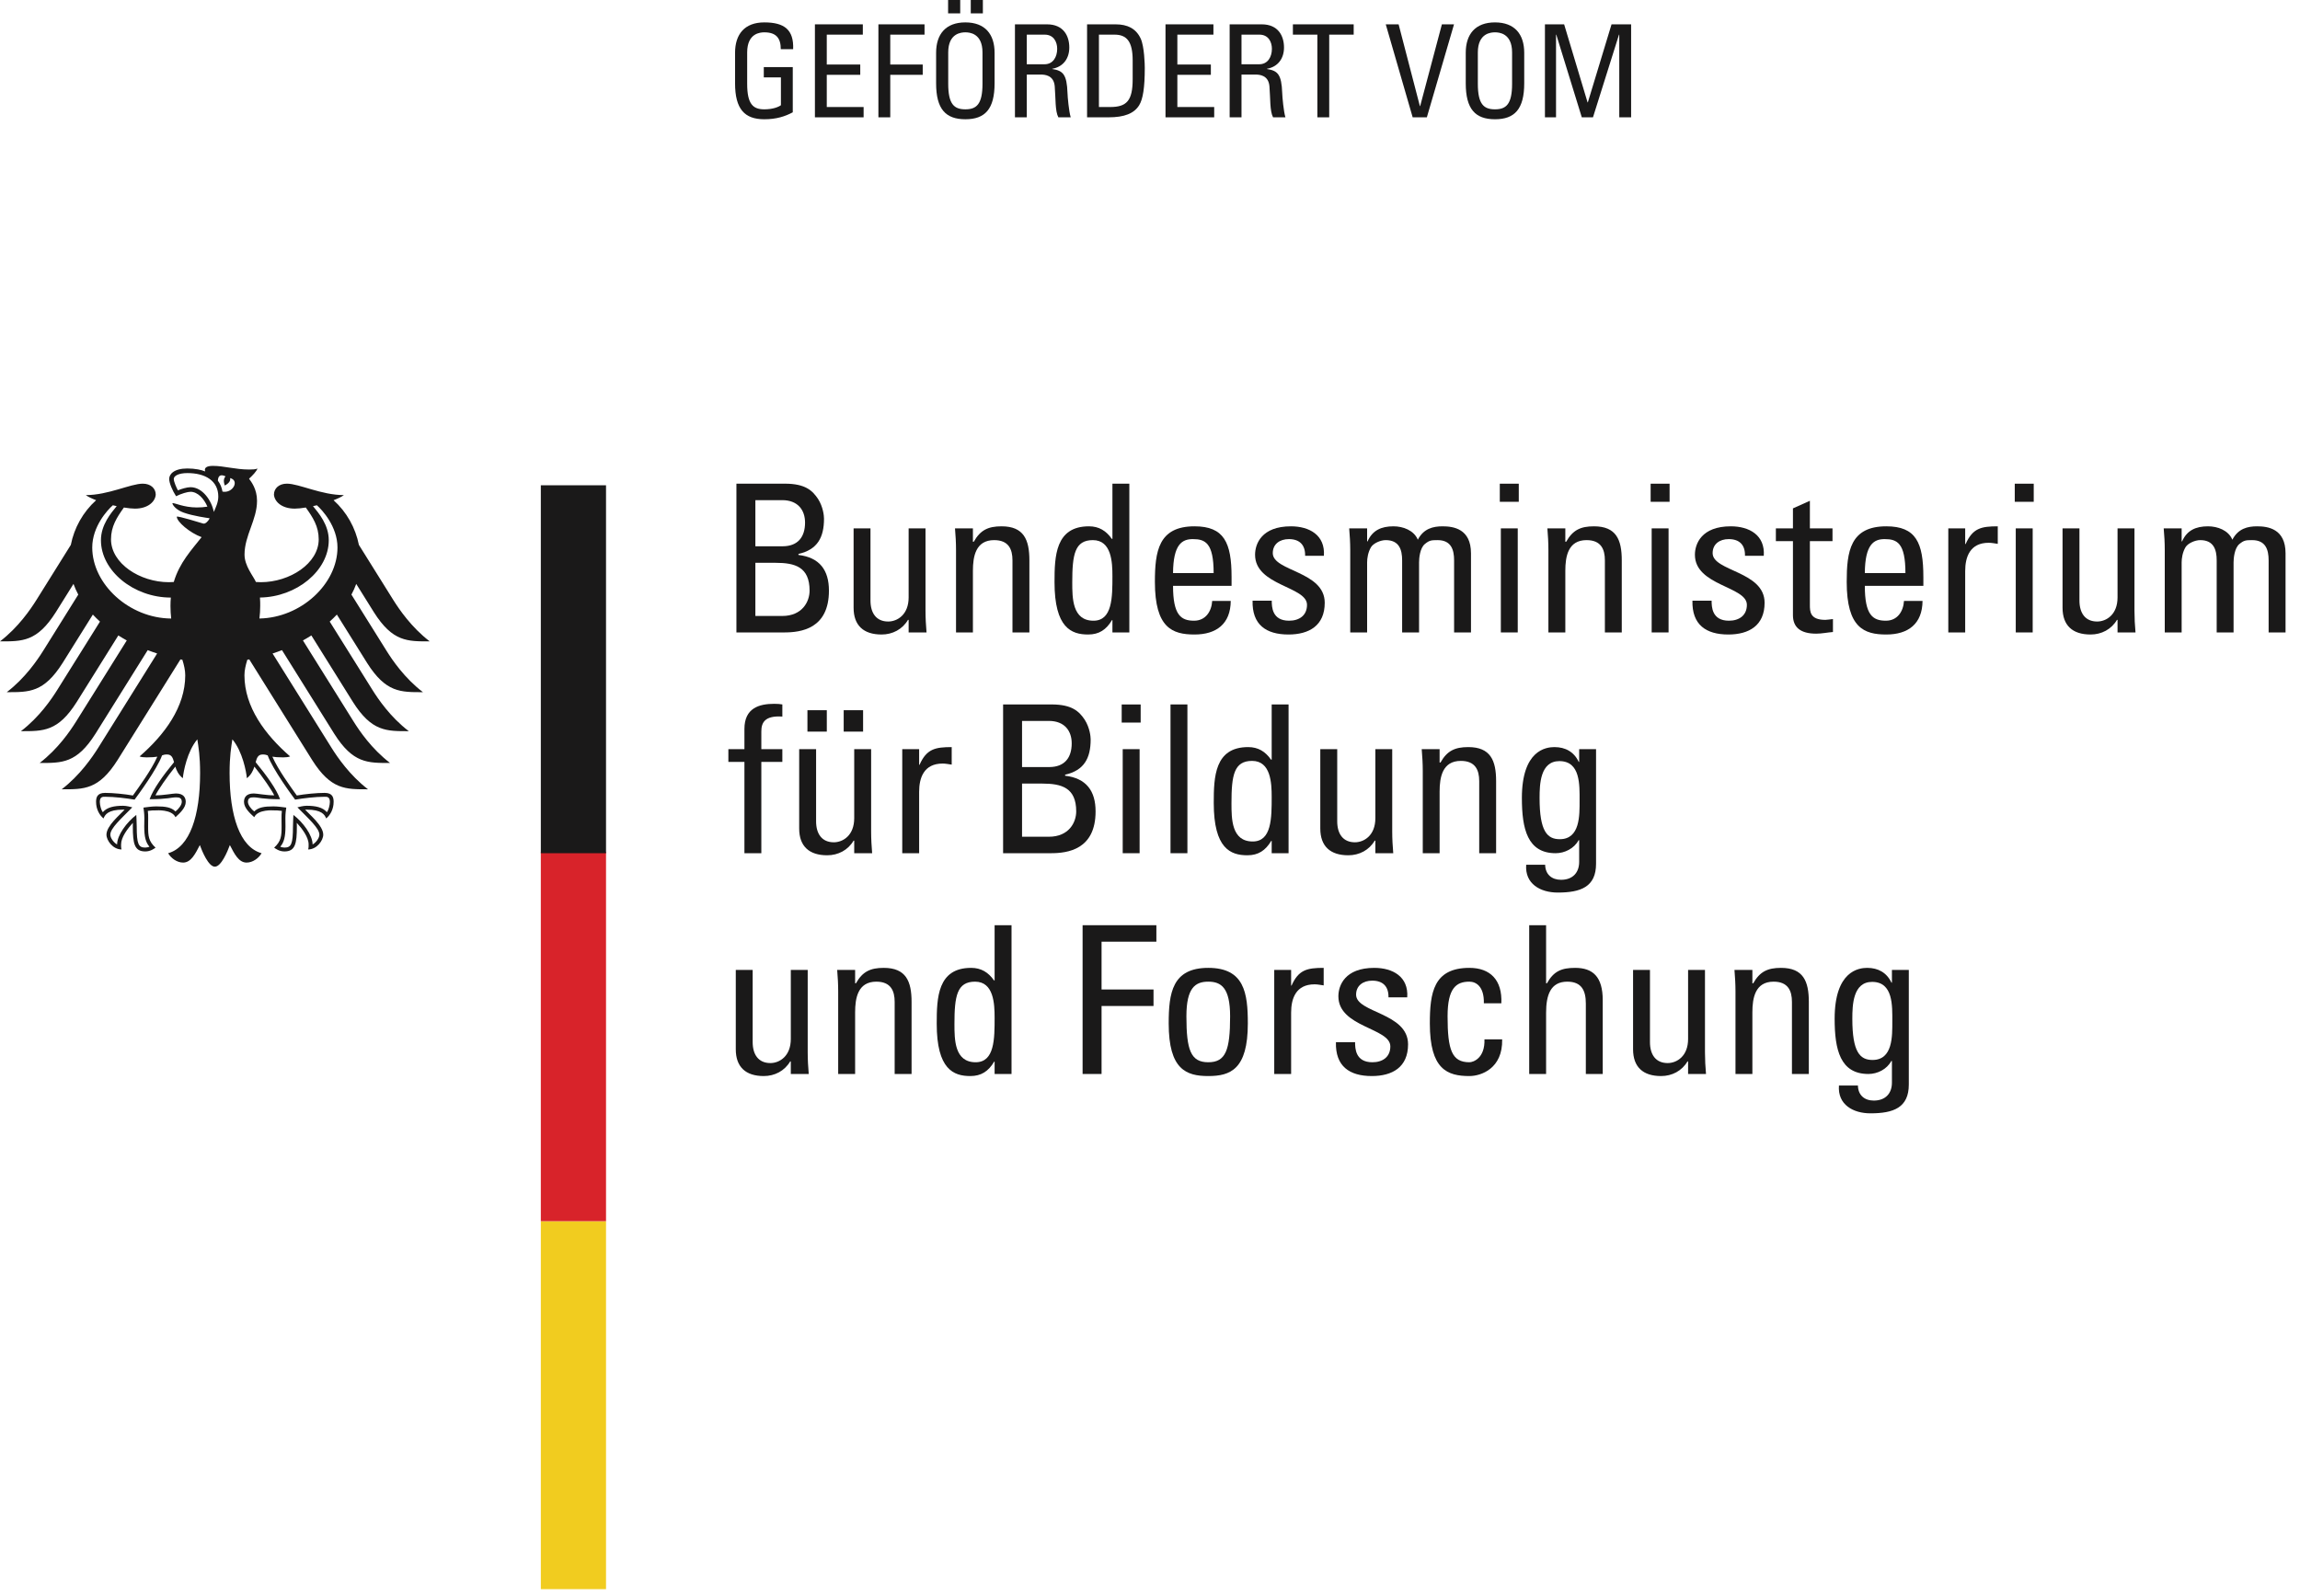 <?xml version="1.0" encoding="UTF-8"?> <svg xmlns="http://www.w3.org/2000/svg" xmlns:xlink="http://www.w3.org/1999/xlink" width="170px" height="118px" viewBox="0 0 170 118"><!-- Generator: Sketch 58 (84663) - https://sketch.com --><title>Artboard</title><desc>Created with Sketch.</desc><g id="Artboard" stroke="none" stroke-width="1" fill="none" fill-rule="evenodd"><path d="M58.451,76.803 C58.451,78.082 57.612,78.584 56.943,78.584 C56.059,78.584 55.632,77.959 55.632,77.032 L55.632,71.699 L54.384,71.699 L54.384,77.564 C54.384,78.873 55.114,79.544 56.455,79.544 C57.261,79.544 57.993,79.163 58.405,78.462 L58.451,78.462 L58.451,79.391 L59.776,79.391 C59.73,78.857 59.7,78.325 59.7,77.792 L59.7,71.699 L58.451,71.699 L58.451,76.803" id="Fill-1" fill="#1A1919"></path><path d="M67.377,79.391 L67.377,74.06 C67.377,72.537 66.965,71.547 65.321,71.547 C64.329,71.547 63.751,71.822 63.264,72.689 L63.205,72.689 L63.205,71.699 L61.879,71.699 C61.924,72.232 61.953,72.764 61.953,73.3 L61.953,79.391 L63.205,79.391 L63.205,74.835 C63.205,73.785 63.402,72.567 64.773,72.567 C65.838,72.567 66.127,73.239 66.127,74.06 L66.127,79.391 L67.377,79.391" id="Fill-2" fill="#1A1919"></path><path d="M73.515,75.232 C73.515,76.786 73.515,78.524 72.114,78.524 C70.546,78.524 70.546,76.847 70.546,75.689 C70.546,73.634 70.73,72.567 72.069,72.567 C73.454,72.567 73.515,74.212 73.515,75.232 Z M73.515,72.474 L73.471,72.474 C73.043,71.868 72.511,71.547 71.779,71.547 C69.296,71.547 69.236,73.756 69.236,75.676 C69.236,79.057 70.485,79.544 71.72,79.544 C72.526,79.544 73.058,79.194 73.485,78.476 L73.515,78.476 L73.515,79.391 L74.765,79.391 L74.765,68.394 L73.515,68.394 L73.515,72.474 L73.515,72.474 Z" id="Fill-3" fill="#1A1919"></path><polyline id="Fill-4" fill="#1A1919" points="81.42 79.391 81.42 74.365 85.26 74.365 85.26 73.145 81.42 73.145 81.42 69.612 85.471 69.612 85.471 68.394 80.018 68.394 80.018 79.391 81.42 79.391"></polyline><path d="M89.307,78.524 C88.012,78.524 87.691,77.625 87.691,75.125 C87.691,73.022 88.346,72.567 89.307,72.567 C90.266,72.567 90.921,73.022 90.921,75.125 C90.921,77.625 90.602,78.524 89.307,78.524 Z M89.307,79.544 C90.936,79.544 92.231,79.057 92.231,75.66 C92.231,73.405 91.973,71.547 89.307,71.547 C86.642,71.547 86.382,73.405 86.382,75.66 C86.382,79.057 87.676,79.544 89.307,79.544 L89.307,79.544 Z" id="Fill-5" fill="#1A1919"></path><path d="M95.431,71.699 L94.183,71.699 L94.183,79.391 L95.431,79.391 L95.431,74.853 C95.431,73.815 95.781,72.764 97.165,72.764 C97.394,72.764 97.609,72.812 97.837,72.843 L97.837,71.547 C96.618,71.547 95.981,71.683 95.462,72.857 L95.431,72.857 L95.431,71.699" id="Fill-6" fill="#1A1919"></path><path d="M104.074,77.198 C104.074,74.853 100.233,74.883 100.233,73.527 C100.233,72.857 100.754,72.492 101.423,72.492 C102.215,72.492 102.642,72.918 102.627,73.724 L104.013,73.724 C104.119,72.202 102.948,71.547 101.577,71.547 C99.412,71.547 98.924,72.843 98.924,73.648 C98.924,75.949 102.764,75.979 102.764,77.35 C102.764,78.143 102.185,78.524 101.437,78.524 C100.175,78.524 100.159,77.487 100.159,77.045 L98.743,77.045 C98.695,78.812 99.734,79.544 101.393,79.544 C102.915,79.544 104.074,78.89 104.074,77.198" id="Fill-7" fill="#1A1919"></path><path d="M110.969,74.165 C111.047,72.444 110.146,71.547 108.608,71.547 C105.944,71.547 105.684,73.405 105.684,75.66 C105.684,79.057 106.98,79.544 108.608,79.544 C109.464,79.544 111.078,78.996 111.03,76.832 L109.721,76.832 C109.767,78.219 108.898,78.524 108.608,78.524 C107.315,78.524 106.995,77.625 106.995,75.125 C106.995,73.022 107.649,72.567 108.608,72.567 C109.082,72.567 109.706,72.903 109.676,74.165 L110.969,74.165" id="Fill-8" fill="#1A1919"></path><path d="M118.463,79.391 L118.463,73.938 C118.463,72.202 117.732,71.547 116.423,71.547 C115.419,71.547 114.84,71.79 114.338,72.689 L114.277,72.689 L114.277,68.394 L113.028,68.394 L113.028,79.391 L114.277,79.391 L114.277,74.867 C114.277,73.573 114.595,72.567 115.843,72.567 C116.912,72.567 117.214,73.239 117.214,74.183 L117.214,79.391 L118.463,79.391" id="Fill-9" fill="#1A1919"></path><path d="M124.772,76.803 C124.772,78.082 123.935,78.584 123.264,78.584 C122.378,78.584 121.954,77.959 121.954,77.032 L121.954,71.699 L120.705,71.699 L120.705,77.564 C120.705,78.873 121.436,79.544 122.777,79.544 C123.585,79.544 124.315,79.163 124.727,78.462 L124.772,78.462 L124.772,79.391 L126.096,79.391 C126.049,78.857 126.02,78.325 126.02,77.792 L126.02,71.699 L124.772,71.699 L124.772,76.803" id="Fill-10" fill="#1A1919"></path><path d="M133.696,79.391 L133.696,74.06 C133.696,72.537 133.285,71.547 131.641,71.547 C130.652,71.547 130.073,71.822 129.585,72.689 L129.524,72.689 L129.524,71.699 L128.2,71.699 C128.244,72.232 128.275,72.764 128.275,73.3 L128.275,79.391 L129.524,79.391 L129.524,74.835 C129.524,73.785 129.722,72.567 131.093,72.567 C132.158,72.567 132.448,73.239 132.448,74.06 L132.448,79.391 L133.696,79.391" id="Fill-11" fill="#1A1919"></path><path d="M139.866,75.507 C139.866,76.575 139.913,78.355 138.406,78.355 C137.477,78.355 136.911,77.778 136.911,75.31 C136.911,74.289 136.959,72.583 138.375,72.583 C139.941,72.583 139.866,74.365 139.866,75.507 Z M139.838,72.643 L139.805,72.643 C139.456,71.898 138.818,71.547 138.01,71.547 C137.386,71.547 135.604,71.774 135.604,75.31 C135.604,77.595 136.014,79.391 138.101,79.391 C138.77,79.391 139.471,79.04 139.79,78.433 L139.838,78.433 L139.838,80.032 C139.838,80.823 139.365,81.357 138.497,81.357 C137.812,81.357 137.338,80.961 137.325,80.244 L135.922,80.244 C135.816,81.661 136.974,82.3 138.252,82.3 C139.941,82.3 141.086,81.89 141.086,80.168 L141.086,71.699 L139.838,71.699 L139.838,72.643 L139.838,72.643 Z" id="Fill-12" fill="#1A1919"></path><path d="M53.836,55.379 L53.836,56.323 L55.023,56.323 L55.023,63.071 L56.273,63.071 L56.273,56.323 L57.826,56.323 L57.826,55.379 L56.273,55.379 L56.273,54.07 C56.273,53.445 56.5,52.881 57.826,52.971 L57.826,52.074 C57.644,52.043 57.49,52.028 57.23,52.028 C56.119,52.028 55.023,52.333 55.023,53.887 L55.023,55.379 L53.836,55.379" id="Fill-13" fill="#1A1919"></path><path d="M59.68,54.084 L61.112,54.084 L61.112,52.501 L59.68,52.501 L59.68,54.084 Z M62.36,54.084 L63.794,54.084 L63.794,52.501 L62.36,52.501 L62.36,54.084 Z M63.138,60.483 C63.138,61.762 62.3,62.264 61.63,62.264 C60.747,62.264 60.32,61.638 60.32,60.712 L60.32,55.379 L59.07,55.379 L59.07,61.244 C59.07,62.553 59.802,63.224 61.143,63.224 C61.949,63.224 62.681,62.843 63.092,62.142 L63.138,62.142 L63.138,63.071 L64.463,63.071 C64.418,62.537 64.388,62.005 64.388,61.472 L64.388,55.379 L63.138,55.379 L63.138,60.483 L63.138,60.483 Z" id="Fill-14" fill="#1A1919"></path><path d="M67.936,55.379 L66.688,55.379 L66.688,63.071 L67.936,63.071 L67.936,58.533 C67.936,57.495 68.287,56.444 69.674,56.444 C69.903,56.444 70.113,56.492 70.343,56.523 L70.343,55.227 C69.123,55.227 68.484,55.363 67.966,56.537 L67.936,56.537 L67.936,55.379" id="Fill-15" fill="#1A1919"></path><path d="M75.543,57.924 L77.036,57.924 C78.467,57.924 79.546,58.227 79.546,59.98 C79.546,60.785 79.016,61.854 77.523,61.854 L75.543,61.854 L75.543,57.924 Z M75.543,53.292 L77.523,53.292 C78.695,53.292 79.213,54.038 79.213,54.951 C79.213,56.02 78.68,56.69 77.584,56.702 L75.543,56.702 L75.543,53.292 Z M77.675,63.071 C78.924,63.071 80.978,62.798 80.978,59.98 C80.978,58.472 80.294,57.527 78.726,57.343 L78.726,57.268 C80.142,56.949 80.614,56.033 80.614,54.661 C80.614,54.45 80.553,53.796 80.172,53.199 C79.761,52.591 79.243,52.074 77.72,52.074 L74.142,52.074 L74.142,63.071 L77.675,63.071 L77.675,63.071 Z" id="Fill-16" fill="#1A1919"></path><path d="M82.983,63.071 L84.232,63.071 L84.232,55.379 L82.983,55.379 L82.983,63.071 Z M82.908,53.414 L84.31,53.414 L84.31,52.076 L82.908,52.076 L82.908,53.414 Z" id="Fill-17" fill="#1A1919"></path><polygon id="Fill-18" fill="#1A1919" points="86.516 63.071 87.765 63.071 87.765 52.074 86.516 52.074"></polygon><path d="M93.994,58.912 C93.994,60.466 93.994,62.204 92.592,62.204 C91.022,62.204 91.022,60.527 91.022,59.369 C91.022,57.314 91.206,56.247 92.545,56.247 C93.932,56.247 93.994,57.892 93.994,58.912 Z M93.994,56.154 L93.946,56.154 C93.52,55.548 92.989,55.227 92.257,55.227 C89.774,55.227 89.712,57.436 89.712,59.356 C89.712,62.737 90.962,63.224 92.196,63.224 C93.004,63.224 93.535,62.874 93.965,62.156 L93.994,62.156 L93.994,63.071 L95.242,63.071 L95.242,52.074 L93.994,52.074 L93.994,56.154 L93.994,56.154 Z" id="Fill-19" fill="#1A1919"></path><path d="M101.657,60.483 C101.657,61.762 100.817,62.264 100.148,62.264 C99.264,62.264 98.838,61.638 98.838,60.712 L98.838,55.379 L97.587,55.379 L97.587,61.244 C97.587,62.553 98.318,63.224 99.659,63.224 C100.467,63.224 101.2,62.843 101.61,62.142 L101.657,62.142 L101.657,63.071 L102.979,63.071 C102.934,62.537 102.903,62.005 102.903,61.472 L102.903,55.379 L101.657,55.379 L101.657,60.483" id="Fill-20" fill="#1A1919"></path><path d="M110.582,63.071 L110.582,57.74 C110.582,56.217 110.17,55.227 108.525,55.227 C107.535,55.227 106.956,55.502 106.47,56.369 L106.406,56.369 L106.406,55.379 L105.083,55.379 C105.128,55.912 105.161,56.444 105.161,56.98 L105.161,63.071 L106.406,63.071 L106.406,58.515 C106.406,57.465 106.605,56.247 107.976,56.247 C109.043,56.247 109.333,56.919 109.333,57.74 L109.333,63.071 L110.582,63.071" id="Fill-21" fill="#1A1919"></path><path d="M116.752,59.187 C116.752,60.255 116.797,62.035 115.289,62.035 C114.36,62.035 113.795,61.458 113.795,58.99 C113.795,57.969 113.842,56.263 115.26,56.263 C116.827,56.263 116.752,58.045 116.752,59.187 Z M116.721,56.323 L116.691,56.323 C116.341,55.578 115.701,55.227 114.893,55.227 C114.269,55.227 112.487,55.454 112.487,58.99 C112.487,61.275 112.898,63.071 114.984,63.071 C115.653,63.071 116.353,62.72 116.676,62.113 L116.721,62.113 L116.721,63.711 C116.721,64.503 116.247,65.037 115.382,65.037 C114.694,65.037 114.221,64.639 114.207,63.924 L112.805,63.924 C112.699,65.34 113.856,65.98 115.138,65.98 C116.827,65.98 117.969,65.57 117.969,63.848 L117.969,55.379 L116.721,55.379 L116.721,56.323 L116.721,56.323 Z" id="Fill-22" fill="#1A1919"></path><path d="M55.832,41.604 L57.325,41.604 C58.757,41.604 59.839,41.907 59.839,43.66 C59.839,44.465 59.306,45.534 57.814,45.534 L55.832,45.534 L55.832,41.604 Z M55.832,36.972 L57.814,36.972 C58.985,36.972 59.504,37.718 59.504,38.631 C59.504,39.7 58.97,40.37 57.872,40.382 L55.832,40.382 L55.832,36.972 Z M57.963,46.751 C59.214,46.751 61.269,46.478 61.269,43.66 C61.269,42.152 60.585,41.207 59.016,41.023 L59.016,40.948 C60.433,40.629 60.905,39.713 60.905,38.341 C60.905,38.13 60.844,37.476 60.463,36.879 C60.052,36.271 59.535,35.754 58.011,35.754 L54.431,35.754 L54.431,46.751 L57.963,46.751 L57.963,46.751 Z" id="Fill-23" fill="#1A1919"></path><path d="M67.16,44.163 C67.16,45.442 66.32,45.944 65.65,45.944 C64.767,45.944 64.34,45.318 64.34,44.392 L64.34,39.059 L63.092,39.059 L63.092,44.924 C63.092,46.233 63.822,46.904 65.163,46.904 C65.97,46.904 66.701,46.523 67.112,45.822 L67.16,45.822 L67.16,46.751 L68.483,46.751 C68.438,46.217 68.407,45.685 68.407,45.152 L68.407,39.059 L67.16,39.059 L67.16,44.163" id="Fill-24" fill="#1A1919"></path><path d="M76.085,46.751 L76.085,41.42 C76.085,39.897 75.673,38.907 74.028,38.907 C73.039,38.907 72.459,39.182 71.973,40.049 L71.911,40.049 L71.911,39.059 L70.587,39.059 C70.633,39.592 70.663,40.124 70.663,40.66 L70.663,46.751 L71.911,46.751 L71.911,42.195 C71.911,41.145 72.109,39.927 73.481,39.927 C74.547,39.927 74.835,40.599 74.835,41.42 L74.835,46.751 L76.085,46.751" id="Fill-25" fill="#1A1919"></path><path d="M82.223,42.592 C82.223,44.146 82.223,45.884 80.822,45.884 C79.254,45.884 79.254,44.207 79.254,43.049 C79.254,40.994 79.436,39.927 80.777,39.927 C82.162,39.927 82.223,41.572 82.223,42.592 Z M82.223,39.834 L82.178,39.834 C81.752,39.228 81.218,38.907 80.488,38.907 C78.004,38.907 77.943,41.116 77.943,43.036 C77.943,46.417 79.193,46.904 80.426,46.904 C81.234,46.904 81.767,46.554 82.193,45.836 L82.223,45.836 L82.223,46.751 L83.473,46.751 L83.473,35.754 L82.223,35.754 L82.223,39.834 L82.223,39.834 Z" id="Fill-26" fill="#1A1919"></path><path d="M86.703,42.364 C86.718,40.233 87.373,39.852 88.165,39.852 C89.077,39.852 89.704,40.124 89.704,42.364 L86.703,42.364 Z M91.029,43.309 L91.029,42.654 C91.029,40.11 90.478,38.907 88.287,38.907 C85.622,38.907 85.362,40.765 85.362,43.02 C85.362,46.417 86.656,46.904 88.287,46.904 C89.901,46.904 90.953,46.127 90.968,44.422 L89.597,44.422 C89.551,45.197 89.109,45.884 88.257,45.884 C87.281,45.884 86.703,45.457 86.703,43.309 L91.029,43.309 L91.029,43.309 Z" id="Fill-27" fill="#1A1919"></path><path d="M97.915,44.558 C97.915,42.213 94.075,42.243 94.075,40.887 C94.075,40.217 94.593,39.852 95.264,39.852 C96.055,39.852 96.482,40.278 96.466,41.084 L97.853,41.084 C97.959,39.562 96.786,38.907 95.415,38.907 C93.252,38.907 92.766,40.203 92.766,41.008 C92.766,43.309 96.605,43.339 96.605,44.71 C96.605,45.503 96.026,45.884 95.279,45.884 C94.015,45.884 93.999,44.847 93.999,44.405 L92.582,44.405 C92.537,46.172 93.571,46.904 95.234,46.904 C96.756,46.904 97.915,46.248 97.915,44.558" id="Fill-28" fill="#1A1919"></path><path d="M104.887,46.751 L104.887,41.572 C104.887,41.283 104.946,40.521 105.314,40.217 C105.646,39.943 105.785,39.927 106.257,39.927 C107.265,39.927 107.477,40.644 107.477,41.42 L107.477,46.751 L108.725,46.751 L108.725,40.902 C108.725,39.089 107.429,38.907 106.624,38.907 C105.924,38.907 105.222,39.074 104.796,39.897 C104.505,39.197 103.697,38.907 102.998,38.907 C102.101,38.907 101.445,39.197 101.081,40.019 L101.048,40.019 L101.048,39.059 L99.723,39.059 C99.768,39.592 99.8,40.124 99.8,40.66 L99.8,46.751 L101.048,46.751 L101.048,41.572 C101.048,41.283 101.109,40.826 101.338,40.444 C101.521,40.154 102.039,39.927 102.419,39.927 C103.425,39.927 103.636,40.644 103.636,41.42 L103.636,46.751 L104.887,46.751" id="Fill-29" fill="#1A1919"></path><path d="M110.932,46.751 L112.181,46.751 L112.181,39.059 L110.932,39.059 L110.932,46.751 Z M110.855,37.094 L112.257,37.094 L112.257,35.756 L110.855,35.756 L110.855,37.094 Z" id="Fill-30" fill="#1A1919"></path><path d="M119.87,46.751 L119.87,41.42 C119.87,39.897 119.462,38.907 117.815,38.907 C116.824,38.907 116.247,39.182 115.759,40.049 L115.698,40.049 L115.698,39.059 L114.372,39.059 C114.417,39.592 114.447,40.124 114.447,40.66 L114.447,46.751 L115.698,46.751 L115.698,42.195 C115.698,41.145 115.896,39.927 117.267,39.927 C118.334,39.927 118.622,40.599 118.622,41.42 L118.622,46.751 L119.87,46.751" id="Fill-31" fill="#1A1919"></path><path d="M122.08,46.751 L123.329,46.751 L123.329,39.059 L122.08,39.059 L122.08,46.751 Z M122.004,37.094 L123.404,37.094 L123.404,35.756 L122.004,35.756 L122.004,37.094 Z" id="Fill-32" fill="#1A1919"></path><path d="M130.427,44.558 C130.427,42.213 126.586,42.243 126.586,40.887 C126.586,40.217 127.104,39.852 127.773,39.852 C128.568,39.852 128.995,40.278 128.977,41.084 L130.366,41.084 C130.472,39.562 129.298,38.907 127.927,38.907 C125.765,38.907 125.276,40.203 125.276,41.008 C125.276,43.309 129.117,43.339 129.117,44.71 C129.117,45.503 128.535,45.884 127.792,45.884 C126.525,45.884 126.511,44.847 126.511,44.405 L125.093,44.405 C125.051,46.172 126.084,46.904 127.746,46.904 C129.265,46.904 130.427,46.248 130.427,44.558" id="Fill-33" fill="#1A1919"></path><path d="M131.26,39.059 L131.26,40.003 L132.522,40.003 L132.522,45.473 C132.522,46.356 133.057,46.842 134.244,46.842 C134.655,46.842 135.067,46.751 135.479,46.72 L135.479,45.763 C135.206,45.793 135.006,45.822 134.916,45.822 C133.774,45.822 133.774,45.197 133.774,44.71 L133.774,40.003 L135.446,40.003 L135.446,39.059 L133.774,39.059 L133.774,37.019 L132.522,37.581 L132.522,39.059 L131.26,39.059" id="Fill-34" fill="#1A1919"></path><path d="M137.835,42.364 C137.851,40.233 138.504,39.852 139.298,39.852 C140.212,39.852 140.836,40.124 140.836,42.364 L137.835,42.364 Z M142.162,43.309 L142.162,42.654 C142.162,40.11 141.615,38.907 139.42,38.907 C136.753,38.907 136.496,40.765 136.496,43.02 C136.496,46.417 137.79,46.904 139.42,46.904 C141.033,46.904 142.085,46.127 142.101,44.422 L140.73,44.422 C140.682,45.197 140.245,45.884 139.392,45.884 C138.414,45.884 137.835,45.457 137.835,43.309 L142.162,43.309 L142.162,43.309 Z" id="Fill-35" fill="#1A1919"></path><path d="M145.253,39.059 L144.005,39.059 L144.005,46.751 L145.253,46.751 L145.253,42.213 C145.253,41.175 145.604,40.124 146.992,40.124 C147.22,40.124 147.432,40.172 147.661,40.203 L147.661,38.907 C146.441,38.907 145.804,39.043 145.286,40.217 L145.253,40.217 L145.253,39.059" id="Fill-36" fill="#1A1919"></path><path d="M148.991,46.751 L150.242,46.751 L150.242,39.059 L148.991,39.059 L148.991,46.751 Z M148.917,37.094 L150.319,37.094 L150.319,35.756 L148.917,35.756 L148.917,37.094 Z" id="Fill-37" fill="#1A1919"></path><path d="M156.514,44.163 C156.514,45.442 155.679,45.944 155.007,45.944 C154.123,45.944 153.698,45.318 153.698,44.392 L153.698,39.059 L152.449,39.059 L152.449,44.924 C152.449,46.233 153.181,46.904 154.522,46.904 C155.33,46.904 156.06,46.523 156.471,45.822 L156.514,45.822 L156.514,46.751 L157.842,46.751 C157.794,46.217 157.765,45.685 157.765,45.152 L157.765,39.059 L156.514,39.059 L156.514,44.163" id="Fill-38" fill="#1A1919"></path><path d="M165.09,46.751 L165.09,41.572 C165.09,41.283 165.152,40.521 165.519,40.217 C165.853,39.943 165.988,39.927 166.461,39.927 C167.468,39.927 167.681,40.644 167.681,41.42 L167.681,46.751 L168.932,46.751 L168.932,40.902 C168.932,39.089 167.635,38.907 166.828,38.907 C166.127,38.907 165.428,39.074 165.001,39.897 C164.711,39.197 163.903,38.907 163.203,38.907 C162.305,38.907 161.648,39.197 161.285,40.019 L161.252,40.019 L161.252,39.059 L159.926,39.059 C159.975,39.592 160.004,40.124 160.004,40.66 L160.004,46.751 L161.252,46.751 L161.252,41.572 C161.252,41.283 161.314,40.826 161.542,40.444 C161.726,40.154 162.244,39.927 162.626,39.927 C163.627,39.927 163.842,40.644 163.842,41.42 L163.842,46.751 L165.09,46.751" id="Fill-39" fill="#1A1919"></path><polygon id="Fill-40" fill="#F1CC1F" points="39.974 117.474 44.793 117.474 44.793 90.273 39.974 90.273"></polygon><polygon id="Fill-41" fill="#D8232A" points="39.974 90.273 44.793 90.273 44.793 62.978 39.974 62.978"></polygon><polygon id="Fill-42" fill="#1A1919" points="39.974 63.071 44.793 63.071 44.793 35.873 39.974 35.873"></polygon><path d="M24.944,40.472 C24.944,38.922 23.816,37.696 23.421,37.35 L23.135,37.415 C23.557,37.93 24.3,38.793 24.3,39.934 C24.3,42.182 21.925,44.135 19.214,44.171 C19.234,44.403 19.233,44.607 19.233,44.781 C19.233,45.102 19.213,45.417 19.175,45.722 C22.251,45.666 24.944,43.165 24.944,40.472 Z M20.702,59.081 C19.388,59.081 19.104,58.942 18.758,58.942 C18.535,58.942 18.325,58.964 18.325,59.278 C18.325,59.497 18.569,59.817 18.792,59.984 C19.101,59.677 19.526,59.61 20.21,59.61 C20.529,59.61 20.966,59.673 21.159,59.699 C21.132,59.888 21.094,60.132 21.094,60.476 C21.094,60.657 21.1,60.868 21.1,61.091 C21.1,61.865 20.986,62.277 20.717,62.589 C20.775,62.624 20.93,62.655 21.023,62.655 C21.526,62.655 21.654,62.4 21.654,61.094 C21.654,60.7 21.687,60.334 21.687,60.24 C22.39,60.777 23.105,61.733 23.105,62.424 C23.335,62.307 23.606,61.96 23.606,61.699 C23.606,61.229 22.817,60.527 21.982,59.681 C22.099,59.652 22.409,59.564 22.663,59.564 C23.32,59.564 23.85,59.673 24.159,60.037 C24.281,59.904 24.382,59.504 24.382,59.278 C24.382,58.885 24.156,58.899 23.993,58.899 C23.294,58.899 22.43,59.008 21.813,59.11 C21.589,58.809 20.157,56.872 19.785,55.84 C19.678,55.802 19.595,55.772 19.419,55.772 C19.075,55.772 18.986,56.013 18.897,56.342 C19.686,57.3 20.445,58.341 20.702,59.081 Z M12.863,56.342 C12.774,56.013 12.686,55.772 12.342,55.772 C12.164,55.772 12.081,55.802 11.978,55.84 C11.604,56.872 10.173,58.809 9.947,59.11 C9.331,59.008 8.466,58.899 7.768,58.899 C7.604,58.899 7.378,58.885 7.378,59.278 C7.378,59.504 7.479,59.904 7.602,60.037 C7.91,59.673 8.442,59.564 9.097,59.564 C9.354,59.564 9.661,59.652 9.778,59.681 C8.942,60.527 8.155,61.229 8.155,61.699 C8.155,61.96 8.427,62.307 8.655,62.424 C8.655,61.733 9.372,60.777 10.074,60.24 C10.074,60.334 10.106,60.7 10.106,61.094 C10.106,62.4 10.235,62.655 10.739,62.655 C10.83,62.655 10.985,62.624 11.045,62.589 C10.774,62.277 10.661,61.865 10.661,61.091 C10.661,60.868 10.669,60.657 10.669,60.476 C10.669,60.132 10.628,59.888 10.603,59.699 C10.794,59.673 11.232,59.61 11.552,59.61 C12.235,59.61 12.659,59.677 12.969,59.984 C13.191,59.817 13.437,59.497 13.437,59.278 C13.437,58.964 13.226,58.942 13.003,58.942 C12.655,58.942 12.372,59.081 11.058,59.081 C11.317,58.341 12.074,57.3 12.863,56.342 Z M7.461,39.934 C7.461,38.793 8.205,37.93 8.625,37.415 L8.342,37.35 C7.942,37.696 6.818,38.922 6.818,40.472 C6.818,43.184 9.549,45.703 12.653,45.723 C12.619,45.428 12.6,45.117 12.6,44.781 C12.6,44.573 12.61,44.366 12.628,44.174 C9.883,44.174 7.461,42.202 7.461,39.934 Z M15.803,37.845 C15.945,37.52 16.135,37.133 16.135,36.708 C16.135,35.531 15.16,34.971 13.854,34.971 C13.182,34.971 12.844,35.187 12.844,35.405 C12.844,35.622 13.067,36.101 13.151,36.248 C13.392,36.141 13.828,36.014 14.081,36.014 C14.978,36.014 15.647,37.019 15.803,37.845 Z M16.445,36.341 C17.208,36.489 17.729,35.514 17.004,35.34 C17.103,35.662 16.615,35.889 16.615,35.889 C16.615,35.889 16.43,35.458 16.671,35.213 C16.226,34.996 16.115,35.259 16.105,35.533 C16.281,35.767 16.393,36.039 16.445,36.341 Z M18.916,43.022 C19.039,43.03 19.154,43.037 19.277,43.037 C21.425,43.037 23.557,41.647 23.557,39.867 C23.557,38.916 23.13,38.253 22.602,37.517 C22.292,37.569 22.01,37.599 21.789,37.599 C20.815,37.599 20.287,37.076 20.248,36.564 C20.248,36.103 20.623,35.753 21.205,35.753 C22.11,35.753 23.756,36.599 25.417,36.599 C25.254,36.723 24.982,36.853 24.655,36.976 C25.628,37.852 26.278,39.025 26.527,40.28 L29.07,44.352 C29.497,45.032 30.401,46.369 31.761,47.412 C30.117,47.412 29.024,47.452 27.632,45.251 L26.33,43.164 C26.233,43.434 26.113,43.697 25.975,43.954 L28.568,48.106 C28.999,48.793 29.893,50.12 31.261,51.167 C29.614,51.167 28.525,51.207 27.132,49.005 L24.899,45.431 C24.733,45.608 24.556,45.782 24.37,45.949 L27.521,50.99 C27.955,51.681 28.844,53.001 30.214,54.05 C28.568,54.05 27.476,54.09 26.083,51.887 L23.014,46.973 C22.811,47.102 22.605,47.225 22.391,47.343 L26.138,53.341 C26.57,54.029 27.46,55.349 28.831,56.401 C27.185,56.401 26.093,56.439 24.703,54.237 L20.843,48.06 C20.615,48.148 20.382,48.231 20.147,48.307 L24.51,55.288 C24.934,55.964 25.845,57.306 27.2,58.347 C25.554,58.347 24.462,58.386 23.072,56.184 L18.424,48.744 L18.282,48.768 C18.156,49.171 18.068,49.548 18.068,49.922 C18.068,52.259 19.602,54.322 21.444,55.916 C21.325,55.967 21.119,55.987 20.93,55.987 C20.551,55.987 20.305,55.964 20.132,55.935 C20.56,56.906 21.476,58.158 21.938,58.805 C22.542,58.698 23.419,58.612 23.993,58.612 C24.593,58.612 24.66,58.964 24.66,59.278 C24.66,59.822 24.404,60.262 24.109,60.502 C23.999,60.221 23.774,59.85 22.663,59.85 L22.552,59.854 C22.877,60.215 23.892,61.037 23.892,61.699 C23.892,62.137 23.411,62.793 22.777,62.793 C22.817,62.651 22.811,62.522 22.811,62.424 C22.811,61.89 22.337,61.263 21.937,60.826 C21.946,60.955 21.942,60.942 21.942,61.094 C21.942,62.36 21.828,62.941 21.023,62.941 C20.63,62.941 20.356,62.725 20.264,62.661 C20.785,62.179 20.813,61.801 20.813,61.091 L20.808,60.476 C20.807,60.315 20.809,60.101 20.834,59.943 C20.547,59.904 20.433,59.905 20.21,59.905 C20.21,59.905 19.066,59.814 18.792,60.408 C18.482,60.126 18.034,59.724 18.034,59.278 C18.034,58.986 18.171,58.655 18.758,58.655 C18.982,58.655 19.682,58.794 20.268,58.794 C20.112,58.443 19.41,57.418 18.803,56.671 C18.711,56.96 18.567,57.274 18.248,57.528 C18.204,57.048 17.923,55.537 17.175,54.654 C17.088,55.25 16.97,55.863 16.97,57.155 C16.97,60.302 17.728,62.627 19.334,63.071 C19.126,63.437 18.684,63.764 18.225,63.764 C17.636,63.764 17.317,63.099 16.99,62.47 C16.82,62.934 16.353,64.067 15.879,64.067 C15.41,64.067 14.94,62.934 14.771,62.47 C14.445,63.099 14.124,63.764 13.535,63.764 C13.078,63.764 12.636,63.437 12.428,63.071 C14.032,62.627 14.79,60.302 14.79,57.155 C14.79,55.863 14.673,55.25 14.585,54.654 C13.838,55.537 13.556,57.048 13.513,57.528 C13.193,57.274 13.049,56.96 12.957,56.671 C12.352,57.418 11.65,58.443 11.491,58.794 C12.08,58.794 12.78,58.655 13.003,58.655 C13.59,58.655 13.729,58.986 13.729,59.278 C13.729,59.724 13.278,60.126 12.969,60.408 C12.694,59.814 11.552,59.905 11.552,59.905 C11.33,59.905 11.215,59.904 10.926,59.943 C10.951,60.101 10.956,60.315 10.952,60.476 L10.948,61.091 C10.948,61.801 10.975,62.179 11.497,62.661 C11.405,62.725 11.132,62.941 10.739,62.941 C9.933,62.941 9.818,62.36 9.818,61.094 C9.818,60.942 9.814,60.955 9.825,60.826 C9.423,61.263 8.95,61.89 8.95,62.424 C8.95,62.522 8.943,62.651 8.983,62.793 C8.35,62.793 7.869,62.137 7.869,61.699 C7.869,61.037 8.885,60.215 9.21,59.854 L9.097,59.85 C7.987,59.85 7.762,60.221 7.653,60.502 C7.355,60.262 7.101,59.822 7.101,59.278 C7.101,58.964 7.169,58.612 7.768,58.612 C8.344,58.612 9.219,58.698 9.822,58.805 C10.284,58.158 11.2,56.906 11.628,55.935 C11.455,55.964 11.21,55.987 10.831,55.987 C10.641,55.987 10.434,55.967 10.318,55.916 C12.158,54.322 13.692,52.259 13.692,49.922 C13.692,49.548 13.605,49.171 13.478,48.768 L13.338,48.744 L8.689,56.184 C7.298,58.386 6.207,58.347 4.561,58.347 C5.916,57.306 6.826,55.964 7.252,55.288 L11.614,48.307 C11.378,48.231 11.147,48.148 10.917,48.06 L7.058,54.237 C5.667,56.439 4.574,56.401 2.931,56.401 C4.3,55.349 5.19,54.029 5.622,53.341 L9.37,47.343 C9.156,47.225 8.949,47.102 8.746,46.973 L5.675,51.887 C4.284,54.09 3.193,54.05 1.548,54.05 C2.917,53.001 3.807,51.681 4.239,50.99 L7.39,45.949 C7.204,45.782 7.028,45.608 6.863,45.431 L4.629,49.005 C3.237,51.207 2.146,51.167 0.5,51.167 C1.867,50.12 2.761,48.793 3.193,48.106 L5.785,43.954 C5.648,43.697 5.528,43.434 5.432,43.164 L4.128,45.251 C2.736,47.452 1.644,47.412 2.13162821e-14,47.412 C1.361,46.369 2.263,45.032 2.691,44.352 L5.235,40.28 C5.482,39.025 6.132,37.852 7.106,36.976 C6.78,36.853 6.508,36.723 6.343,36.599 C8.004,36.599 9.651,35.754 10.554,35.754 C11.138,35.754 11.511,36.103 11.511,36.564 C11.476,37.076 10.945,37.599 9.972,37.599 C9.751,37.599 9.47,37.569 9.158,37.517 C8.632,38.253 8.205,38.916 8.205,39.867 C8.205,41.647 10.335,43.037 12.486,43.037 C12.607,43.037 12.723,43.03 12.844,43.022 C13.27,41.579 14.177,40.633 14.902,39.707 C14.032,39.391 13.066,38.567 13.066,38.193 C13.174,38.129 14.838,38.653 15.01,38.699 C15.046,38.708 15.081,38.711 15.122,38.699 C15.324,38.638 15.493,38.341 15.493,38.311 C15.315,38.283 14.272,38.147 13.558,37.887 C13.017,37.69 12.742,37.329 12.742,37.193 C12.916,37.165 13.577,37.512 14.545,37.512 C14.903,37.512 14.974,37.497 15.33,37.453 C15.08,36.859 14.609,36.354 14.081,36.354 C13.868,36.354 13.403,36.487 13.014,36.682 C12.743,36.262 12.505,35.708 12.505,35.405 C12.505,35.05 12.859,34.631 13.854,34.631 C14.132,34.631 14.392,34.656 14.634,34.7 C14.828,34.736 14.991,34.779 15.167,34.849 C15.153,34.824 15.145,34.771 15.145,34.722 C15.145,34.585 15.27,34.439 15.738,34.439 C16.557,34.439 17.397,34.709 18.428,34.709 C18.695,34.709 18.875,34.7 19.029,34.635 C18.964,34.839 18.674,35.142 18.408,35.387 C18.571,35.612 18.998,36.15 18.998,37.023 C18.998,38.424 18.074,39.58 18.074,40.997 C18.074,41.839 18.722,42.58 18.916,43.022 L18.916,43.022 Z" id="Fill-43" fill="#1A1919"></path><path d="M57.71,3.637 C57.71,2.827 57.377,2.39 56.492,2.39 C56.216,2.39 55.226,2.437 55.226,3.875 L55.226,6.198 C55.226,7.702 55.663,8.082 56.492,8.082 C57.12,8.082 57.539,7.911 57.72,7.778 L57.72,5.722 L56.454,5.722 L56.454,4.96 L58.596,4.96 L58.596,8.301 C58.034,8.606 57.377,8.816 56.492,8.816 C55.035,8.816 54.331,8.063 54.331,6.159 L54.331,3.903 C54.331,2.532 55.035,1.656 56.492,1.656 C57.977,1.656 58.681,2.199 58.624,3.637 L57.71,3.637" id="Fill-44" fill="#1A1919"></path><polyline id="Fill-45" fill="#1A1919" points="60.233 8.673 60.233 1.799 63.774 1.799 63.774 2.561 61.109 2.561 61.109 4.77 63.584 4.77 63.584 5.531 61.109 5.531 61.109 7.911 63.832 7.911 63.832 8.673 60.233 8.673"></polyline><polyline id="Fill-46" fill="#1A1919" points="64.926 8.673 64.926 1.799 68.335 1.799 68.335 2.561 65.802 2.561 65.802 4.77 68.201 4.77 68.201 5.531 65.802 5.531 65.802 8.673 64.926 8.673"></polyline><path d="M69.191,6.159 L69.191,3.903 C69.191,2.532 69.896,1.656 71.352,1.656 C72.809,1.656 73.513,2.532 73.513,3.903 L73.513,6.159 C73.513,8.063 72.809,8.816 71.352,8.816 C69.896,8.816 69.191,8.063 69.191,6.159 Z M70.077,0.99 L70.972,0.99 L70.972,-5.55111512e-17 L70.077,-5.55111512e-17 L70.077,0.99 Z M72.619,6.198 L72.619,3.875 C72.619,2.437 71.628,2.39 71.352,2.39 C71.076,2.39 70.086,2.437 70.086,3.875 L70.086,6.198 C70.086,7.702 70.524,8.082 71.352,8.082 C72.181,8.082 72.619,7.702 72.619,6.198 Z M71.752,0.99 L72.647,0.99 L72.647,-5.55111512e-17 L71.752,-5.55111512e-17 L71.752,0.99 Z" id="Fill-47" fill="#1A1919"></path><path d="M75.893,5.512 L75.893,8.673 L75.018,8.673 L75.018,1.799 L77.388,1.799 C78.607,1.799 79.035,2.656 79.035,3.513 C79.035,4.322 78.588,4.941 77.778,5.084 L77.778,5.103 C78.569,5.226 78.854,5.493 78.902,6.873 C78.911,7.169 79.006,8.244 79.14,8.673 L78.226,8.673 C77.978,8.197 78.035,7.302 77.959,6.388 C77.893,5.55 77.217,5.512 76.922,5.512 L75.893,5.512 Z M75.893,4.75 L77.207,4.75 C77.836,4.75 78.14,4.208 78.14,3.608 C78.14,3.113 77.893,2.561 77.217,2.561 L75.893,2.561 L75.893,4.75 L75.893,4.75 Z" id="Fill-48" fill="#1A1919"></path><path d="M80.349,1.799 L82.462,1.799 C83.338,1.799 83.966,2.113 84.309,2.846 C84.585,3.427 84.614,4.798 84.614,5.017 C84.614,6.483 84.48,7.33 84.195,7.787 C83.824,8.378 83.129,8.673 81.929,8.673 L80.349,8.673 L80.349,1.799 Z M81.225,7.911 L82.053,7.911 C83.271,7.911 83.719,7.454 83.719,5.855 L83.719,4.465 C83.719,3.075 83.29,2.561 82.377,2.561 L81.225,2.561 L81.225,7.911 L81.225,7.911 Z" id="Fill-49" fill="#1A1919"></path><polyline id="Fill-50" fill="#1A1919" points="86.146 8.673 86.146 1.799 89.688 1.799 89.688 2.561 87.022 2.561 87.022 4.77 89.498 4.77 89.498 5.531 87.022 5.531 87.022 7.911 89.745 7.911 89.745 8.673 86.146 8.673"></polyline><path d="M91.763,5.512 L91.763,8.673 L90.887,8.673 L90.887,1.799 L93.258,1.799 C94.476,1.799 94.905,2.656 94.905,3.513 C94.905,4.322 94.457,4.941 93.648,5.084 L93.648,5.103 C94.438,5.226 94.724,5.493 94.772,6.873 C94.781,7.169 94.876,8.244 95.01,8.673 L94.096,8.673 C93.847,8.197 93.905,7.302 93.829,6.388 C93.762,5.55 93.085,5.512 92.791,5.512 L91.763,5.512 Z M91.763,4.75 L93.077,4.75 C93.705,4.75 94.01,4.208 94.01,3.608 C94.01,3.113 93.762,2.561 93.085,2.561 L91.763,2.561 L91.763,4.75 L91.763,4.75 Z" id="Fill-51" fill="#1A1919"></path><polyline id="Fill-52" fill="#1A1919" points="100.055 1.799 100.055 2.561 98.246 2.561 98.246 8.673 97.371 8.673 97.371 2.561 95.562 2.561 95.562 1.799 100.055 1.799"></polyline><polyline id="Fill-53" fill="#1A1919" points="105.463 8.673 104.415 8.673 102.426 1.799 103.376 1.799 104.948 7.844 104.968 7.844 106.575 1.799 107.471 1.799 105.463 8.673"></polyline><path d="M108.338,6.159 L108.338,3.903 C108.338,2.532 109.041,1.656 110.499,1.656 C111.954,1.656 112.66,2.532 112.66,3.903 L112.66,6.159 C112.66,8.063 111.954,8.816 110.499,8.816 C109.041,8.816 108.338,8.063 108.338,6.159 Z M111.763,6.198 L111.763,3.875 C111.763,2.437 110.775,2.39 110.499,2.39 C110.223,2.39 109.232,2.437 109.232,3.875 L109.232,6.198 C109.232,7.702 109.67,8.082 110.499,8.082 C111.327,8.082 111.763,7.702 111.763,6.198 L111.763,6.198 Z" id="Fill-54" fill="#1A1919"></path><polyline id="Fill-55" fill="#1A1919" points="115.011 8.673 114.191 8.673 114.191 1.799 115.61 1.799 117.342 7.568 117.363 7.568 119.114 1.799 120.561 1.799 120.561 8.673 119.685 8.673 119.685 2.561 119.665 2.561 117.742 8.673 116.915 8.673 115.03 2.561 115.011 2.561 115.011 8.673"></polyline></g></svg> 